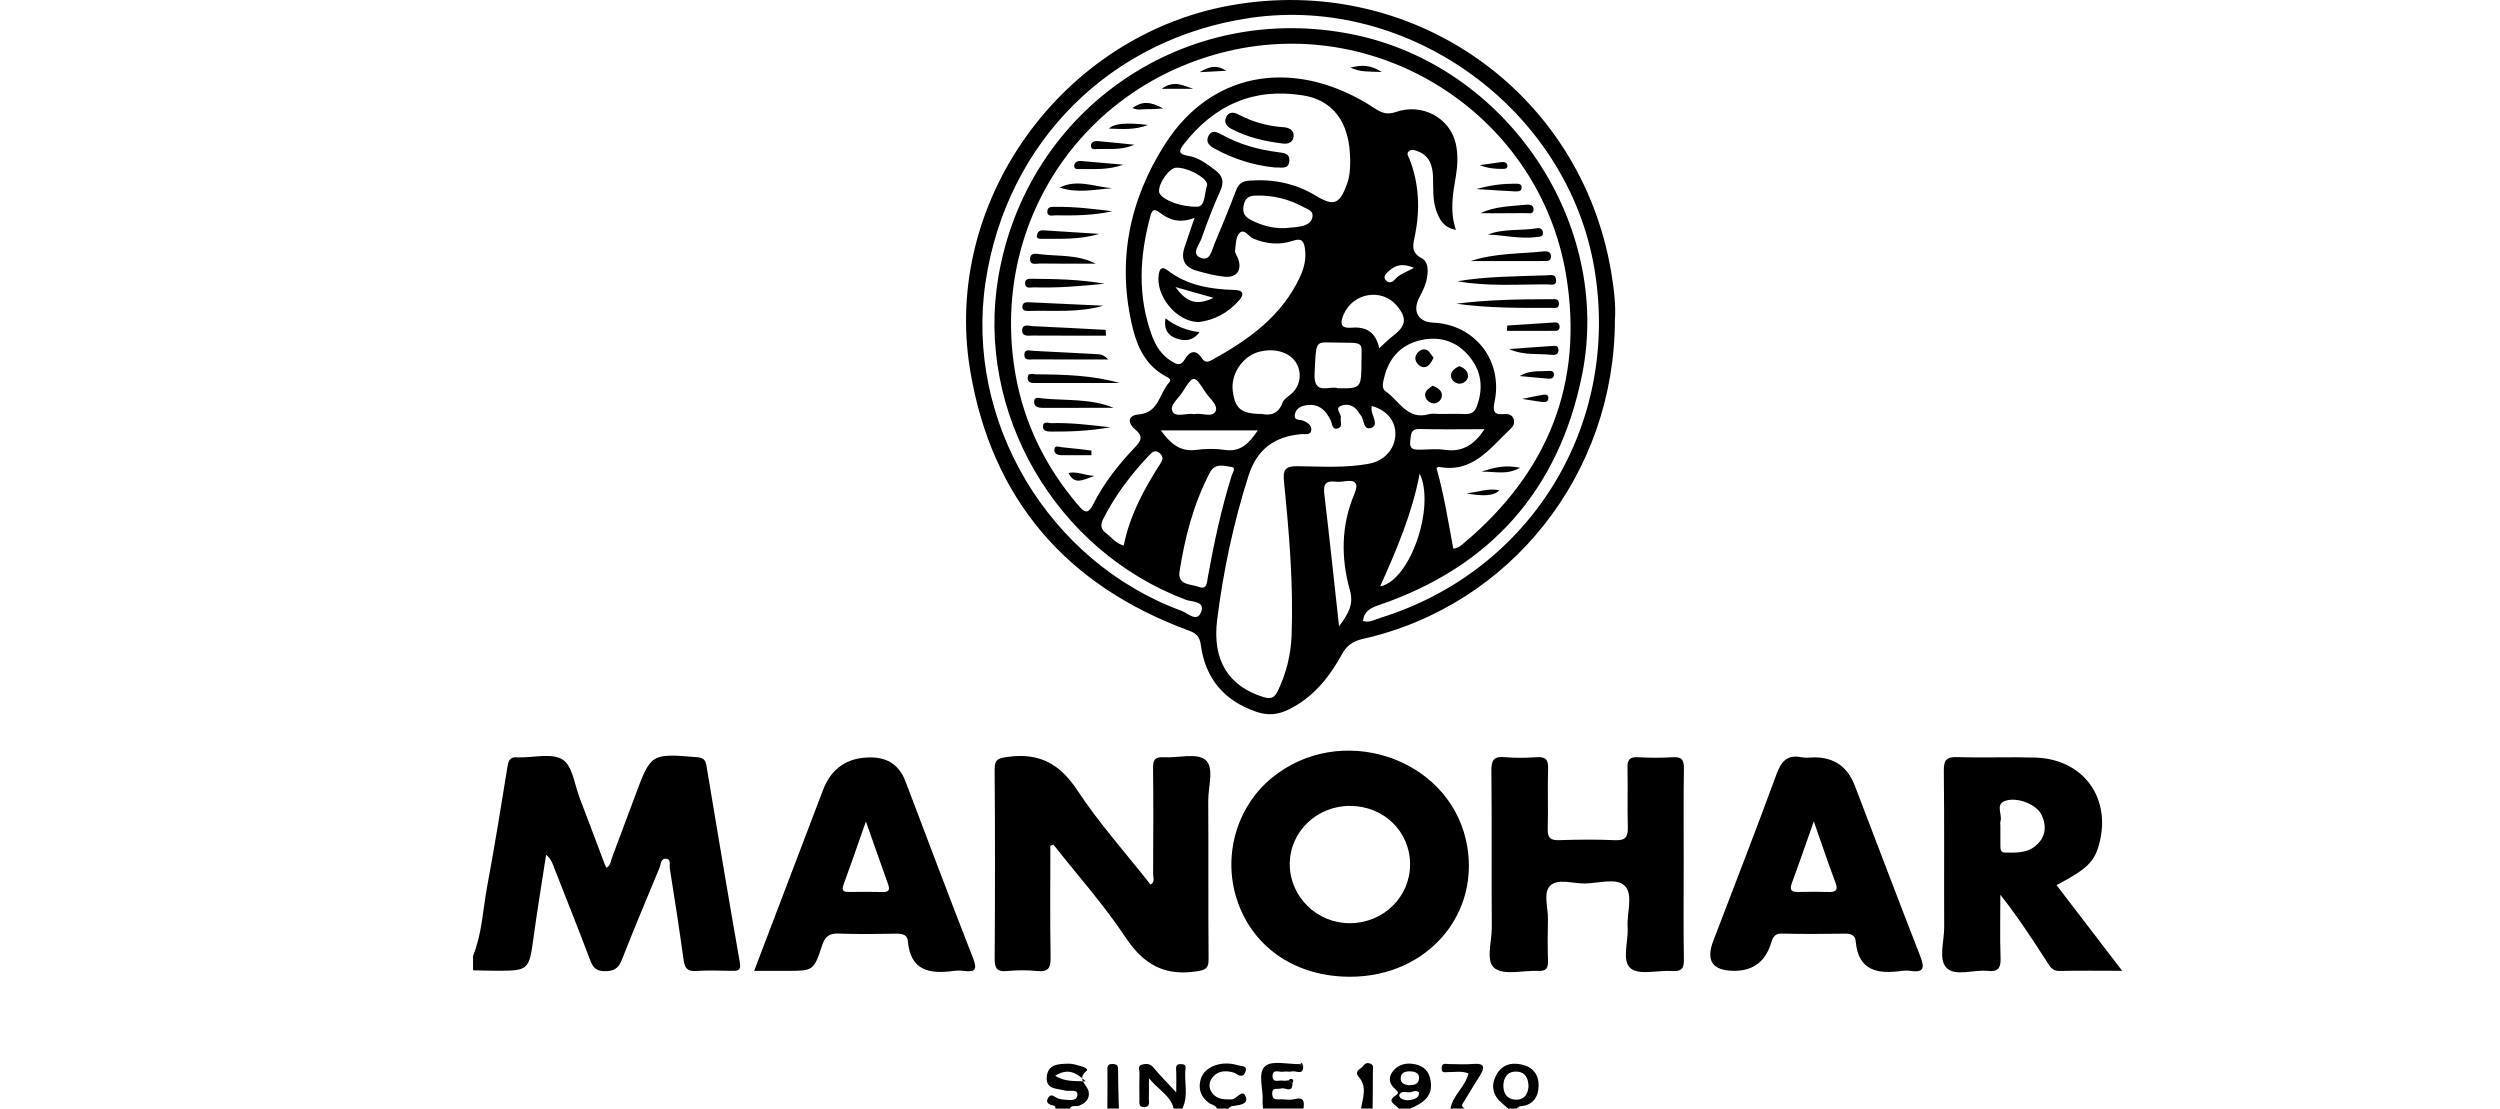 <?xml version="1.0" encoding="UTF-8"?>
<svg id="MANOAHR" xmlns="http://www.w3.org/2000/svg" viewBox="0 0 1202.64 533.28">
  <defs>
    <style>
      .cls-1 {
        stroke-width: 0px;
      }
    </style>
  </defs>
  <path class="cls-1" d="m227.56,459.85c4.33-10.71,4.72-22.23,6.79-33.4,3.58-19.25,6.7-38.58,9.82-57.91.51-3.14,1.65-4.61,4.85-4.2.23.03.46,0,.69,0,7.14.12,15.85-2.19,20.98,1.08,4.72,3.01,5.68,12,8.15,18.41,4.05,10.52,7.97,21.1,11.96,31.65.24.64.6,1.24.94,1.93,2.03-1.02,2.03-3.13,2.67-4.83,3.74-9.9,7.43-19.83,11.12-29.75,7.63-20.48,7.63-20.41,29.85-18.57,2.9.24,3.98,1.23,4.44,3.97,5.27,31.58,10.54,63.16,16.07,94.7.71,4.05-.99,4.13-3.89,4.09-5.77-.08-11.57-.3-17.32.07-4.4.28-5.35-1.8-5.87-5.57-2.01-14.61-4.27-29.18-6.59-43.74-.26-1.61.72-4.38-1.64-4.67-2.73-.34-2.64,2.73-3.36,4.46-6.11,14.66-12.25,29.31-18.05,44.09-1.58,4.02-3.61,5.5-8.05,5.53-4.39.03-5.9-1.81-7.28-5.48-5.52-14.64-11.36-29.17-17.06-43.74-.82-2.1-1.32-4.38-4.06-6.81-2.08,13.55-4.19,26.25-5.94,39-2.31,16.82-2.18,16.85-18.84,16.82-3.46,0-6.92-.15-10.38-.22,0-2.31,0-4.62,0-6.93Z"/>
  <path class="cls-1" d="m507.73,533.28c.08-1.71-1.48-1.38-2.36-1.81-1.46-.71-2.18-1.47-1.25-3.16.85-1.53,1.67-1.73,3.18-.76,1.12.72,2.53,1.28,3.85,1.36,2.64.15,6.78,1.15,7.12-2.04.35-3.3-3.84-1.67-5.98-2.26-3.84-1.05-9.19-.43-8.75-6.48.46-6.26,5.79-6.33,10.39-6.44,2.23-.05,4.51.79,6.72,1.4,1,.28,2.98,1.29,2.15,1.95-5.23,4.14.46,6.88.94,10.26.5,3.52-1.72,5.46-4.79,6.64-1.4.54-3.34-.62-4.29,1.35h-6.93Zm14.58-13.08c-5.16-4.85-9.04-6.2-14.73-2.69,4.6,2.89,8.78,2.44,14.73,2.69Z"/>
  <path class="cls-1" d="m564.6,533.28c-1.51-6.26-7.19-8.86-11.91-14.61,0,4.43.06,7.1-.02,9.77-.05,1.67.81,3.98-2.12,4.14-2.94.15-2.4-2.1-2.42-3.84-.04-4.15-.1-8.3.03-12.44.04-1.44-1.06-3.54,1.14-4.15,1.94-.54,3.89-.64,5.58,1.41,3.05,3.71,6.48,7.11,10.95,11.94,0-4.69.15-7.95-.06-11.18-.12-1.92.64-2.47,2.31-2.41,1.21.04,2.45.21,2.24,1.82-.86,6.5,1.62,13.26-1.55,19.56h-4.16Z"/>
  <path class="cls-1" d="m672.78,533.28c-1.09-2.02-6.28-3.28-1.2-6.43,1.6-.99.75-1.92-.12-2.65-3.18-2.67-3.94-5.79-1.26-9.05,2.74-3.33,6.57-4.03,10.69-3.15,4.04.86,6.48,3.37,7.23,7.41,1.24,6.6-1.53,10.48-9.79,13.88h-5.55Zm5.18-11.24c2.12-.06,4.28-.31,4.63-2.91.36-2.63-1.44-3.58-3.73-3.72-2.42-.15-4.87.24-5.05,3.17-.15,2.49,1.87,3.34,4.14,3.46Zm4.61,3.4c-1.29-1.08-2.71-.38-3.92-.05-1.85.5-4.29-1.22-5.53,1.32-.18.36.34,1.4.81,1.68,2.13,1.27,4.45,1.03,6.62.21,1.27-.48,2.24-1.52,2.02-3.15Z"/>
  <path class="cls-1" d="m725.49,533.28c-1-.88-1.98-1.79-3-2.64-4.27-3.56-5.33-8.02-2.99-12.93,2.54-5.32,7.15-6.85,12.71-5.57,5.2,1.2,8.01,4.88,7.95,9.92-.06,5.54-2.58,9.74-8.99,10.12-.52.03-1.01.72-1.52,1.11h-4.16Zm9.81-10.5c-.04-4.19-1.63-7.18-5.88-7.29-4.29-.11-6.19,3.03-6.22,6.81-.02,3.45,1.65,6.43,5.61,6.69,4.34.28,6.13-2.45,6.49-6.21Z"/>
  <path class="cls-1" d="m585.4,533.28c-.66-1.74-2.55-1.78-3.8-2.69-3.25-2.38-4.9-5.52-4.39-9.53.55-4.3,3.17-7.06,7.17-8.5,3.83-1.38,7.76-1.16,11.57,0,1.41.43,4.31,0,3.15,3.12-.86,2.32-2.41,2.21-4.25.97-.74-.5-1.67-.82-2.56-1-3.63-.73-7.01-.22-9.27,2.99-1.59,2.26-1.58,4.95.08,7.15,2.32,3.08,5.67,3.12,9.33,3.09,2.57-.02,5.52-5.88,7-.77.96,3.32-3.99,3.59-7,4.03-.54.08-.99.75-1.49,1.15h-5.55Z"/>
  <path class="cls-1" d="m621.72,521.19c.11,4.98-3.58,1.77-5.43,2.43-1.68.6-4.43-.89-4.29,2.68.14,3.41,2.69,2.39,4.54,2.51,2.06.13,4.24.44,6.18-.06,4.49-1.14,4.88,1.12,4.31,4.53h-19.42c-.08-1.14-.31-2.29-.22-3.42.45-5.85-2.59-13.66,1.28-17.01,3.33-2.88,10.93-.82,16.64-.95.53.3,1.07.6,1.6.9.17,4.84-3.49,2.09-5.42,2.62-1.29.35-2.8-.16-4.12.12-1.89.41-5.32-1.63-5.2,2.31.1,3.24,3.15,1.65,4.93,2,.88.17,1.83-.06,2.75-.11.62.48,1.25.97,1.87,1.45Z"/>
  <path class="cls-1" d="m697.75,533.28c1.15-6.45,7.14-10.49,8.68-16.89-3.31-1.35-6.55-.58-9.7-.66-1.56-.04-3.31.76-3.21-1.96.1-2.65,1.93-1.9,3.43-1.9,3.91.01,7.85.28,11.73-.05,6.1-.52,5.41,2.13,3.1,5.86-2.42,3.9-4.87,7.78-7.2,11.73-.71,1.21-2.39,2.66.11,3.87h-6.93Z"/>
  <path class="cls-1" d="m654.75,533.28c.81-5.2,3.11-10.46-1.2-15.32-1.26-1.42-.88-2.98.9-3.96,1.45-.8,1.89-3.14,4.33-2.49,2.43.64,1.64,2.44,1.65,3.86.03,5.97-.07,11.94-.12,17.91h-5.55Z"/>
  <path class="cls-1" d="m532.7,533.28c.03-5.96.1-11.92.05-17.87-.02-1.89-.46-3.65,2.52-3.57,2.79.07,2.58,1.58,2.58,3.6,0,5.95.24,11.9.39,17.84h-5.55Z"/>
  <path class="cls-1" d="m776.86,153.61c.03,74.53-50.38,137.78-121.13,153.71-4.72,1.06-7.8,3.1-10.08,7.25-6.1,11.08-13.7,20.72-25.42,26.6-5.3,2.66-10.19,3.19-15.88,1.24-15.55-5.34-24.52-16.04-26.68-32.13-.56-4.17-2.29-5.66-5.92-6.99-59.02-21.71-94.85-63.45-105.1-125.42-13.39-80.95,44.25-160.74,125.32-175.28,87.2-15.63,168.4,41.19,183.09,128.23,1.38,8.18,2.31,16.46,1.81,22.79Zm-77.74,110.3c2.46-.19,3.79-1.56,5.18-2.73,40.38-33.94,57.79-76.91,49.03-129.14-12.68-75.57-87.85-124.97-162.36-107.49-70.96,16.66-115.24,83.83-102.4,155.92,4.21,23.63,14.65,44.53,30.31,62.82,3.09,3.6,4.67,3.94,7.06-.79,5.13-10.15,12.15-19.08,19.99-27.27,3.14-3.28,4.11-5.4.08-8.71-3.46-2.84-3.73-6.7,1.66-7.13,9.92-.79,9.99-10.28,14.82-15.49,1.36-1.46-.59-2.28-1.77-2.91-9.05-4.89-13.33-13.22-15.68-22.62-8.01-32.03-1.95-62.06,15.59-89.32,23.66-36.77,64.82-40.55,100.56-17.01,3.69,2.43,6.23,3.25,10.44,1.79,12.57-4.35,25.91,2.91,28.68,15.31,1.17,5.23.88,10.63,0,15.85-1.42,8.38-2.97,16.68.07,25.57-5.88-1.04-7.85-4.84-9.37-9-1.94-5.33-1.45-10.92-1.65-16.44-.19-5.31-1.58-10.09-7.19-12.29-1.5-.59-3.21-1.3-4.54.05-1.22,1.23.03,2.58.49,3.79,4.53,11.76,5.02,23.84,2.66,36.06-.88,4.56-2.56,8.59,3.24,11.57,2.94,1.51,3.04,5.52,2.53,8.84-.53,3.45-1.95,6.59-3.62,9.65-3.69,6.77-.87,12.08,6.49,12.41,20.16.92,33.7,18.29,29.54,38.18-.84,4.02-.63,6.28,4.25,5.83,2.08-.19,4.28.04,5.02,2.62.59,2.08-.55,3.51-1.95,4.83-9.69,9.17-17.96,21.03-34.13,17.93-.18-.04-.41.18-1.13.52,3.6,12.68,5.67,25.8,8.08,38.81Zm-43.44,34.84c3.18.94,5.91-.77,8.66-1.63,72.35-22.61,115.28-92.88,102.65-167.91-12.87-76.46-88.69-131.76-165.39-120.63-67.21,9.75-117.27,59.56-127.45,126.8-10.17,67.16,30.09,134.94,94.39,158.52,2.81,1.03,7.3,5.74,9.29.47,1.99-5.28-4.45-4.75-7.3-5.82-62.66-23.52-101.46-90.24-90.23-155.55C494.21,52,570.63.01,651.28,16.66c73.68,15.21,124.62,90.73,109.72,164-11.23,55.23-44.17,92.15-97.69,110.43-3.97,1.35-7.15,2.93-7.63,7.66Zm4.21-103.43c-.07.9-.15,1.31-.12,1.71.18,3,3.52,7.25.09,8.68-4.37,1.82-3.37-4.25-5.5-6.22-.33-.3-.52-.75-.77-1.15-1.98-3.2-5.15-4.37-8.37-3.17-3.47,1.3.22,3.88-.2,5.9-.35,1.67,1.03,4.1-1.15,4.9-3.16,1.17-2.94-2.04-3.71-3.69-2.53-5.36-6.25-8.54-12.58-7.19-2.45.52-4.36,1.93-4.72,4.45-.42,2.91,2.31,2.17,3.83,2.76,2.29.89,4.51,2.31,4.08,4.88-.39,2.28-3.04,1.52-4.76,1.67-12.84,1.08-21.33,7.25-25.37,19.87-7.25,22.69-12.16,45.9-15.12,69.44-2.48,19.72,5.73,32.07,22.22,37.15,3.64,1.12,5.38.4,6.98-2.96,4.05-8.46,6.27-17.39,6.61-26.66.93-24.72-1.19-49.33-3.65-73.88-.58-5.77.45-7.62,6.56-7.54,11.52.14,23.12.94,34.57-1.24,7.1-1.35,12.19-7.04,12.44-13.77.24-6.63-3.93-11.93-11.37-13.95Zm-85.23-90.53c-7.23,2.82-12.28.97-16.88-2.58-2.3-1.78-3.49-1.54-4.29,1.41-5.36,19.56-6.42,39.05.87,58.39,1.83,4.84,4.71,9.01,9.22,11.78,2.21,1.36,4.34,2.58,6.27-.77,2.32-4.04,5.35-5.27,8.38-.61,1.42,2.17,2.96,1.76,4.7.81,17.63-9.7,33.7-21.1,42.48-40.1,1.93-4.18,3.05-8.71,2.35-13.43-.5-3.37-1.38-5.38-5.82-3.86-6.24,2.15-12.65,1.57-18.91-1-2.34-.96-4.4-4.99-6.74-2.75-1.8,1.73-1.79,5.54-2.15,8.48-.14,1.18.91,2.49,1.39,3.75,2.09,5.48-.46,9.37-6.34,8.82-4.55-.42-9.06-1.66-13.49-2.88-5.69-1.58-7.79-5.39-5.93-11.1,1.41-4.33,2.92-8.63,4.88-14.38Zm74.86-27.81c-.13-2.07-.14-4.16-.4-6.22-1.72-13.97-9.22-22.69-22.04-24.82-23.95-3.97-42.94,4.58-57.66,23.47-2.64,3.39-2.29,4.85,2.27,5.58,4.86.78,8.8,3.81,12.72,6.73,3.71,2.76,4.64,5.59,2.64,10.04-3.41,7.55-6.38,15.32-9.14,23.14-1.02,2.89-4.87,7.08-.6,9.02,4.76,2.17,5.54-3.29,6.87-6.49,3.54-8.51,7.12-17.02,10.34-25.65,1.23-3.28,2.95-4.64,6.48-4.9,11.4-.82,22.02,1.26,31.87,7.21,8.82,5.32,11.52,4.21,15.1-5.53,1.39-3.79,1.56-7.65,1.54-11.58Zm42.87,122.16c4.15,0,8.3-.12,12.44.04,2.98.12,4.64-1.03,5.66-3.85,3.15-8.71,2.24-16.75-3.73-23.94-6.43-7.73-14.96-9.94-24.32-7.5-8.65,2.26-14.17,8.37-16.39,17.07-.6,2.35-1.69,5.81.42,7.23,6.58,4.41,10.48,14.17,21.09,11.02,1.48-.44,3.21-.06,4.82-.07Zm-85.34,0c3.92.83,7.95.11,9.92-5.44.55-1.55,2.39-2.75,3.81-3.88,6.69-5.32,5.67-15.76-1.91-19.54-4.15-2.07-8.52-2.15-12.82-1.14-8.11,1.91-14.03,10.67-13.04,18.79,1.06,8.66,4.01,11.2,14.03,11.21Zm-39.75,76.6c-.16,5.96,5.69,5.14,9.23,6.55,4.26,1.7,4.1-2.45,4.54-4.87,2.99-16.49,6.48-32.86,11.52-48.87.41-1.31,2.17-3.61-.21-3.93-3.58-.48-7.87-2.05-10.36,2.71-7.86,15.04-12.1,31.17-14.71,48.4Zm76.85,25.55c4.34-5.79,7.16-10.44,5.26-17.22-4.39-15.63-4.31-31.27,2.14-46.48,2.37-5.6.08-6.88-5.09-6.02-1.35.23-2.78.29-4.14.13-4.82-.58-5.79,1.54-5.25,6.03,2.48,20.8,4.67,41.63,7.08,63.57Zm-.57-114.51c11.22.13,11.31.14,11.37-13.39.04-9.91,1.69-8.2-15.03-8.64-7.24-.19-6.8-.09-7.54,14.96-.54,10.96,7.46,5.53,11.2,7.07Zm19.9-19.28c2.69-2.42,4.62-4.4,6.8-6.06,6.19-4.72,6.67-8.5,1.63-14.43-7.3-8.58-21.09-6.19-25.6,4.36-1.79,4.19-1.46,6.73,3.92,6.27,6.99-.6,11.61,2.16,13.25,9.86Zm-122.91,94.94c2.85-14.3,9.56-26.77,17.23-38.81,1.15-1.8,2.36-3.45.26-5.46-2.19-2.1-3.7-.79-5.21.8-8.76,9.24-16.38,19.3-22.16,30.7-1.32,2.61-1.27,4.8,1.22,6.67,2.71,2.04,4.74,5.04,8.65,6.1Zm77.39-152.69c2.74-.29,5.53-.35,8.2-.95,2.5-.56,4.92-1.78,5.24-4.77.29-2.68-2.22-3.27-3.91-4.2-7.17-3.97-14.85-5.94-23.12-5.75-3.12.07-5.15.73-5.97,4.17-.82,3.41-.23,5.63,3.02,7.37,5.2,2.78,10.63,4.28,16.54,4.14Zm-12.87,97.29h-46.68c4.44,5.96,8.95,10.47,17.05,9.38,4.52-.61,9.27-.65,13.77.01,7.67,1.12,11.65-3.2,15.85-9.39Zm77.85,20.79c-3.61,19.12-11.05,36.51-19.01,54.24,14.43-2.67,26.62-38.39,19.01-54.24Zm-106.81-128.39c3.78-.38,3.13-6.28,4.5-10.09,1.15-3.21-9.24-9.02-14.92-8.68-3.27.2-8.4,7.4-8.15,11.45.2,3.26,9.44,7.55,18.57,7.31Zm138.04,107.02c-11.01,0-21.06.2-31.1-.09-4.63-.13-4.25,2.65-4.65,5.69-.58,4.33,2,4.3,4.96,4.25,3.9-.07,7.87-.48,11.69.08,8.32,1.22,14.03-2.33,19.1-9.94Zm-139.66-7.21c3.45-.86,8.58,1.84,10.2-1.35,1.51-2.99-2.9-6.21-4.83-9.22-5.51-8.58-5.69-8.59-11.18.15-1.89,3-6.35,6.2-4.61,9.23,1.67,2.91,6.81.46,10.43,1.18Zm105.72-70.38c-5.39-2.39-9.06-1.42-12.25,1.64-1.21,1.16-3.04,2.7-1.1,4.55,1.37,1.3,2.99.75,4.16-.65,2.13-2.53,5.26-3.45,9.18-5.54Z"/>
  <path class="cls-1" d="m505.28,406.85c0,17.92-.19,35.84.12,53.75.09,5.08-1.11,7.06-6.44,6.52-4.8-.48-9.72-.47-14.53,0-5.14.5-5.97-1.6-5.94-6.23.2-30.21.23-60.43-.02-90.64-.04-4.99,1.64-5.48,6.16-6.12,15.09-2.16,25.12,3.14,33.63,16.05,10.49,15.91,23.36,30.27,35.24,45.36,2.27-1.43,1.2-3.45,1.21-5.04.1-17.07.17-34.14-.02-51.2-.05-3.93,1.1-5.25,5.06-5.02,6.87.41,15.86-2.21,20.09,1.22,4.43,3.6,1.34,12.94,1.39,19.76.17,25.37-.04,50.74.17,76.11.04,4.49-1.36,5.2-5.69,5.88-15.41,2.41-25.57-3.22-34.21-16.25-10.4-15.68-23.06-29.86-34.74-44.69-.49.18-.99.37-1.48.55Z"/>
  <path class="cls-1" d="m649.55,469.87c-25.64.03-45.97-13.35-53.97-35.5-7.75-21.47-1.2-45.81,16.19-60.13,32.66-26.9,84.37-10.33,93.45,29.93,7.86,34.86-18.23,65.66-55.67,65.7Zm-.11-82.19c-16.11-.01-29.04,12.53-28.99,28.13.05,15.61,13.13,28.38,28.99,28.31,16.06-.08,28.9-12.66,28.89-28.31,0-15.8-12.65-28.11-28.89-28.12Z"/>
  <path class="cls-1" d="m809.95,416.04c0,15.22-.16,30.45.1,45.67.07,4.34-1.27,5.64-5.48,5.38-6.89-.43-15.9,2.18-20.13-1.26-4.45-3.62-.99-12.98-1.46-19.81-.47-6.82,2.87-15.62-1.41-19.92-3.99-4.01-12.74-1.12-19.37-1.08-5.67.03-12.96-2.59-16.6,1.18-3.3,3.41-.82,10.54-.95,16.03-.16,6.69-.2,13.38.03,20.06.12,3.59-1.04,4.94-4.7,4.77-7.13-.33-16.15,2.23-20.88-1.21-4.61-3.36-1.41-12.9-1.46-19.71-.19-25.14.07-50.28-.2-75.42-.06-5.2,1.33-6.97,6.56-6.48,5.04.46,10.17.35,15.23.02,4.23-.27,5.63,1.1,5.49,5.41-.3,9.68.11,19.38-.18,29.06-.13,4.29,1.26,5.56,5.49,5.43,9-.29,18.02-.38,27.01.02,5.16.23,6.17-1.87,6.03-6.44-.28-9.45.07-18.91-.16-28.37-.09-3.87,1.06-5.33,5.08-5.1,5.52.31,11.1.34,16.62,0,4.28-.27,5.52,1.14,5.45,5.42-.25,15.45-.1,30.91-.1,46.36Z"/>
  <path class="cls-1" d="m1020.89,467.01c-11.21,0-20.65-.16-30.08.08-3.57.09-4.69-2.22-6.19-4.53-6.96-10.79-13.96-21.55-22.34-32.12,0,10.17-.25,20.35.11,30.5.17,4.85-1.31,6.65-6.18,6.12-6.79-.73-15.65,2.88-19.89-1.55-3.89-4.06-1.03-12.75-1.06-19.39-.11-25.13.11-50.27-.17-75.4-.06-5.2,1.33-6.68,6.54-6.51,12.45.4,24.94-.14,37.39.22,23.23.67,36.94,19.59,30.7,41.94-2.33,8.36-5.89,11.77-20.42,19.42,10.2,13.31,20.36,26.57,31.58,41.21Zm-58.59-69.82c0,3.21,0,6.42,0,9.62,0,1.66.05,3.32,2.37,3.34,5.06.04,10.25.32,14.45-3.16,4.9-4.06,5.6-9.28,3.06-14.87-2.24-4.94-11.37-8.84-17.35-6.92-5.3,1.7-1.36,6.66-2.51,9.94-.21.61-.03,1.36-.02,2.05Z"/>
  <path class="cls-1" d="m872.9,364.35q14.18,0,19.38,13.62c10.44,27.3,20.8,54.64,31.41,81.88,2.05,5.26,2.26,8.27-4.72,7.2-1.35-.21-2.79-.19-4.15,0-11.55,1.61-20.93.05-22.14-14.36-.22-2.63-2.17-3.59-4.95-3.55-10.16.14-20.33.24-30.49-.03-4.31-.11-4.62,2.84-5.59,5.61q-4.32,12.3-17.34,12.3-15.63,0-10.16-14.3c10.18-26.67,20.56-53.26,30.37-80.06,2.31-6.31,5.07-9.8,12.16-8.37,2,.4,4.15.06,6.22.06Zm-.36,30.77c-3.95,11.17-7.13,20.47-10.55,29.67-1.4,3.76.19,4.39,3.44,4.3,4.62-.13,9.25-.16,13.86,0,3.6.13,5.18-.55,3.62-4.66-3.42-9.02-6.46-18.19-10.37-29.32Z"/>
  <path class="cls-1" d="m362.8,467.02c11.37-29.86,22.23-58.42,33.12-86.98q5.98-15.69,22.88-15.68,12.41,0,16.76,11.46c10.8,28.38,21.46,56.82,32.53,85.1,2.15,5.5,1.03,6.87-4.42,6.14-1.59-.21-3.25-.22-4.84,0-11.55,1.61-20.87.02-22.09-14.35-.27-3.14-2.79-3.6-5.65-3.56-9.23.14-18.48.32-27.7-.06-4.5-.18-6.47,1.43-7.85,5.57-4.13,12.43-4.29,12.38-17.22,12.38h-15.52Zm53.75-71.85c-3.92,11.13-7.25,20.83-10.78,30.46-1.18,3.21.42,3.47,2.87,3.45,5.29-.05,10.58-.12,15.86.03,2.88.08,3.75-.86,2.77-3.6-3.42-9.59-6.79-19.19-10.73-30.33Z"/>
  <path class="cls-1" d="m621.72,521.19c-.62-.48-1.25-.97-1.87-1.45.66-.8,1.49-1.07,2.18-.24.24.29-.19,1.11-.31,1.69Z"/>
  <path class="cls-1" d="m626.89,512.8c-.53-.3-1.07-.6-1.6-.9.33-.21.67-.43,1-.64.2.51.4,1.03.6,1.54Z"/>
  <path class="cls-1" d="m701.05,135.3c14.16-2.39,28.49-2.33,42.78-2.85,2.07-.07,4.57-.84,4.75,2.25.17,3.01-2.52,2.12-4.09,2.11-14.47-.06-28.99,1.08-43.44-1.52Z"/>
  <path class="cls-1" d="m700.51,146.1c15.11-1.9,30.3-2.17,45.5-2.17,1.75,0,4.15-.43,3.91,2.44-.2,2.35-2.39,1.71-3.85,1.72-15.2.08-30.41.12-45.55-1.99Z"/>
  <path class="cls-1" d="m707.45,125.59c11.54-3.86,23.48-3.44,35.26-4.66,1.73-.18,3.37.23,3.41,2.41.05,2.43-1.94,2.22-3.46,2.23-11.74.05-23.47.02-35.21.02Z"/>
  <path class="cls-1" d="m532.07,161.46c-11.74,0-23.48.04-35.22-.04-2.12-.01-5.41.73-5.12-2.78.24-2.97,3.26-1.82,5.11-1.74,11.68.51,23.35,1.17,35.02,1.78.07.93.14,1.85.21,2.78Z"/>
  <path class="cls-1" d="m538.7,184.26c-13.56,0-27.11,0-40.67,0-1.68,0-3.59-.14-3.66-2.22-.1-3.13,2.59-1.98,4.09-1.97,13.5.1,27,.42,40.24,4.19Z"/>
  <path class="cls-1" d="m533.09,172.92c-12.34,0-24.04.04-35.74-.04-1.84-.01-4.77.79-4.57-2.45.17-2.75,2.81-1.72,4.41-1.65,10.3.47,20.6,1.1,30.9,1.62,1.67.09,3.11.5,5,2.51Z"/>
  <path class="cls-1" d="m530.72,147.06c-11.9,3.5-24.06,2.17-36.12,2.52-1.43.04-2.93-.27-2.78-2.14.19-2.28,2.05-2.08,3.64-2.01,11.75.53,23.5,1.08,35.25,1.63Z"/>
  <path class="cls-1" d="m535.75,196.18c-11.39,0-22.79-.02-34.18.02-2.05,0-4.03-.46-4.09-2.71-.08-2.99,2.56-1.97,4.05-1.82,11.39,1.13,22.97-.05,34.22,4.51Z"/>
  <path class="cls-1" d="m531.41,136.47c-12.71,1.31-23.27,2.1-33.88,1.76-1.64-.05-4.26.91-4.41-1.82-.14-2.63,2.31-2.3,4.11-2.29,10.81.08,21.61.26,34.17,2.35Z"/>
  <path class="cls-1" d="m528.79,112.49c-9.26,2.88-18.59,2.34-27.88,2.39-1.1,0-2.49-.08-2.07-1.81.35-1.46,1.27-2.39,2.95-2.28,9,.58,18,1.14,27,1.71Z"/>
  <path class="cls-1" d="m527.07,126.83c-8.95,0-17.9.07-26.85-.06-1.78-.02-4.77,1.07-4.7-2.24.07-3.11,2.89-2.47,4.79-2.24,8.81,1.11,17.87-.01,26.76,4.53Z"/>
  <path class="cls-1" d="m534.1,205.56c-10.33,1.8-19.28,2.1-28.26,2.06-1.97,0-4.2-.18-4.12-2.49.1-2.79,2.74-1.52,4.25-1.57,8.95-.27,17.8.81,28.13,1.99Z"/>
  <path class="cls-1" d="m535.12,101.64c-9.85,2.11-18.55,2.06-27.23,1.95-1.56-.02-4.29.91-4.06-2.05.19-2.46,2.61-2,4.4-2.02,8.49-.1,16.9.83,26.9,2.13Z"/>
  <path class="cls-1" d="m715.73,112.84c7.71-3.02,15.88-1.71,23.74-3.06,1.54-.27,2.77.58,2.76,2.28,0,2-1.83,1.81-3.05,1.97-7.85,1.05-15.61-.92-23.46-1.19Z"/>
  <path class="cls-1" d="m725.06,156.6c7.32-.48,14.64-.99,21.96-1.43,1.3-.08,2.91-.34,3.2,1.62.2,1.32-.41,2.34-1.78,2.35-7.83.06-15.67.03-23.5.03.04-.86.08-1.72.12-2.58Z"/>
  <path class="cls-1" d="m725.94,167.92c7.63-.56,14.01-1.06,20.38-1.46,1.5-.09,3.52-.49,3.39,2.06-.11,2.2-1.74,2.36-3.48,2.16-6.29-.71-12.81.48-20.3-2.76Z"/>
  <path class="cls-1" d="m712.2,102.57c7.11-3.45,14.69-3.3,22.1-4.11,1.7-.19,3.52.25,3.44,2.35-.09,2.47-2.34,1.69-3.72,1.71-7.27.1-14.55.05-21.83.05Z"/>
  <path class="cls-1" d="m534.96,90.55c-8.34.58-16.77,2.57-25.22-.33,8.31-4.19,16.75-.4,25.22.33Z"/>
  <path class="cls-1" d="m540.36,79.23c-7.45,2.64-13.92,2.04-20.33,2.08-1.25,0-3.23.46-3.27-1.44-.04-1.91,1.72-2.56,3.47-2.41,6.19.5,12.37,1.08,20.13,1.77Z"/>
  <path class="cls-1" d="m545.75,69.61c-6.27,2.76-12.01,1.88-17.63,2.06-1.21.04-3.16.54-3.3-1.32-.15-1.97,1.61-2.62,3.3-2.47,5.59.48,11.16,1.09,17.62,1.74Z"/>
  <path class="cls-1" d="m525.05,218.98c-4.74,0-9.49-.02-14.23.01-1.8.01-3.57-.56-3.62-2.39-.07-2.75,2.31-1.56,3.61-1.45,4.75.41,9.47,1.05,14.21,1.6,0,.74.02,1.48.03,2.22Z"/>
  <path class="cls-1" d="m552.3,60.12c-6.52,2.5-12.5,1.94-18.78,1.74q3.1-3.65,18.78-1.74Z"/>
  <path class="cls-1" d="m710.23,90.95c7.32-2.03,12.8-2.58,18.34-2.58,1.55,0,3.66-.2,3.4,2.18-.19,1.73-2.09,1.57-3.39,1.51-5.53-.26-11.05-.66-18.34-1.11Z"/>
  <path class="cls-1" d="m731.02,180.89c4.7-2.87,9.38-2.13,13.87-2.44,1.39-.1,2.9.07,2.62,2.1-.2,1.45-1.43,1.72-2.59,1.62-4.34-.35-8.67-.79-13.91-1.28Z"/>
  <path class="cls-1" d="m705.4,237.29c5.86-.49,10.56-2.65,15.86-1.4q-3.6,3.87-15.86,1.4Z"/>
  <path class="cls-1" d="m711.86,79.43c3.65-.52,7.01-1.03,10.38-1.46,1.47-.18,2.94.24,2.92,1.93-.02,1.46-1.55,1.35-2.65,1.35-3.57.01-7.08-.33-10.66-1.82Z"/>
  <path class="cls-1" d="m544.81,51.93c4.59-3.23,8.31-3.25,14.76.24-2.97.15-5.28.41-7.58.34-2.35-.08-4.82.74-7.18-.58Z"/>
  <path class="cls-1" d="m712.67,226.9c6.71-2.22,11.47-3.28,18.59-1.9-6.55,3.64-11.64,1.78-18.59,1.9Z"/>
  <path class="cls-1" d="m732.24,191.88c4.31-.86,6.96-1.48,9.63-1.89,1.23-.19,3.03-.56,2.99,1.53-.03,1.77-1.54,2.07-2.99,1.87-2.68-.36-5.34-.83-9.63-1.5Z"/>
  <path class="cls-1" d="m514.02,227.54c3.97-.92,7.19,1.01,12.52,1.41-5.66,1.84-9.56,4.6-12.52-1.41Z"/>
  <path class="cls-1" d="m558.85,42.72c6.05-4.44,10.61-1.38,15.2,0h-15.2Z"/>
  <path class="cls-1" d="m649.62,32.53c5.3-1.32,9.45-1.49,15.12,2.11-5.98-.31-10.17.19-15.12-2.11Z"/>
  <path class="cls-1" d="m577.05,34.72c5.03-2.95,8.37-3.55,12.85-.69-4.32.23-7.66.41-12.85.69Z"/>
  <path class="cls-1" d="m576.54,154.94c-10.89-.2-20.81-12.94-19.09-23.1.49-2.91,1.79-3.68,4.12-1.87,9.58,7.45,20.82,9.18,32.46,9.52,3.91.11,4.61,1.96,2.31,4.67-5.42,6.4-12.45,9.96-19.81,10.78Zm7.24-11.67c-6.31-1.79-11.75-3.33-18.3-5.18,5.52,7.68,10.41,8.91,18.3,5.18Z"/>
  <path class="cls-1" d="m560.65,153.13c5.25,4.06,10.38,5.83,16.36,6.65-3.26,4.44-7.36,4.41-11.28,2.97-3.6-1.32-6-4.07-5.08-9.63Z"/>
  <path class="cls-1" d="m613.4,80.58c-10.19-.99-19.98-4.06-29.18-9.12-2.44-1.34-4.37-3.13-2.89-6.03,1.63-3.18,4.21-1.91,6.5-.63,8.36,4.68,17.41,7.17,26.84,8.39,2.89.38,5.98.53,5.56,4.41-.45,4.18-3.98,2.76-6.82,2.98Z"/>
  <path class="cls-1" d="m617.21,69.06c-8.68-1.05-17.13-2.93-24.92-7.12-2.3-1.24-3.62-3.08-2.41-5.61,1.26-2.62,3.47-2.52,5.82-1.28,6.77,3.57,13.97,5.63,21.64,6.13,2.68.18,5.27,1.31,4.96,4.48-.25,2.61-2.39,3.75-5.09,3.4Z"/>
  <path class="cls-1" d="m689.63,172.09c-1.17,2.34-2.47,4.73-4.88,4.54-1.89-.14-3.86-2.24-3.89-4.25-.03-2.04,1.98-4.09,3.84-4.32,2.51-.31,3.5,2.4,4.92,4.03Z"/>
  <path class="cls-1" d="m701.86,176.14c2.12.59,3.85,1.95,4.27,3.96.5,2.37-1.61,4.2-3.41,4.44-2.27.3-4.64-1.4-4.72-3.9-.07-2.04,1.91-3.46,3.86-4.5Z"/>
  <path class="cls-1" d="m689.18,185.53c2.29.97,4.21,2.11,4.44,4.23.25,2.27-1.66,4.17-3.56,4.27-2.25.12-4.48-1.67-4.5-4.14-.02-2.09,2.13-3.2,3.62-4.36Z"/>
</svg>